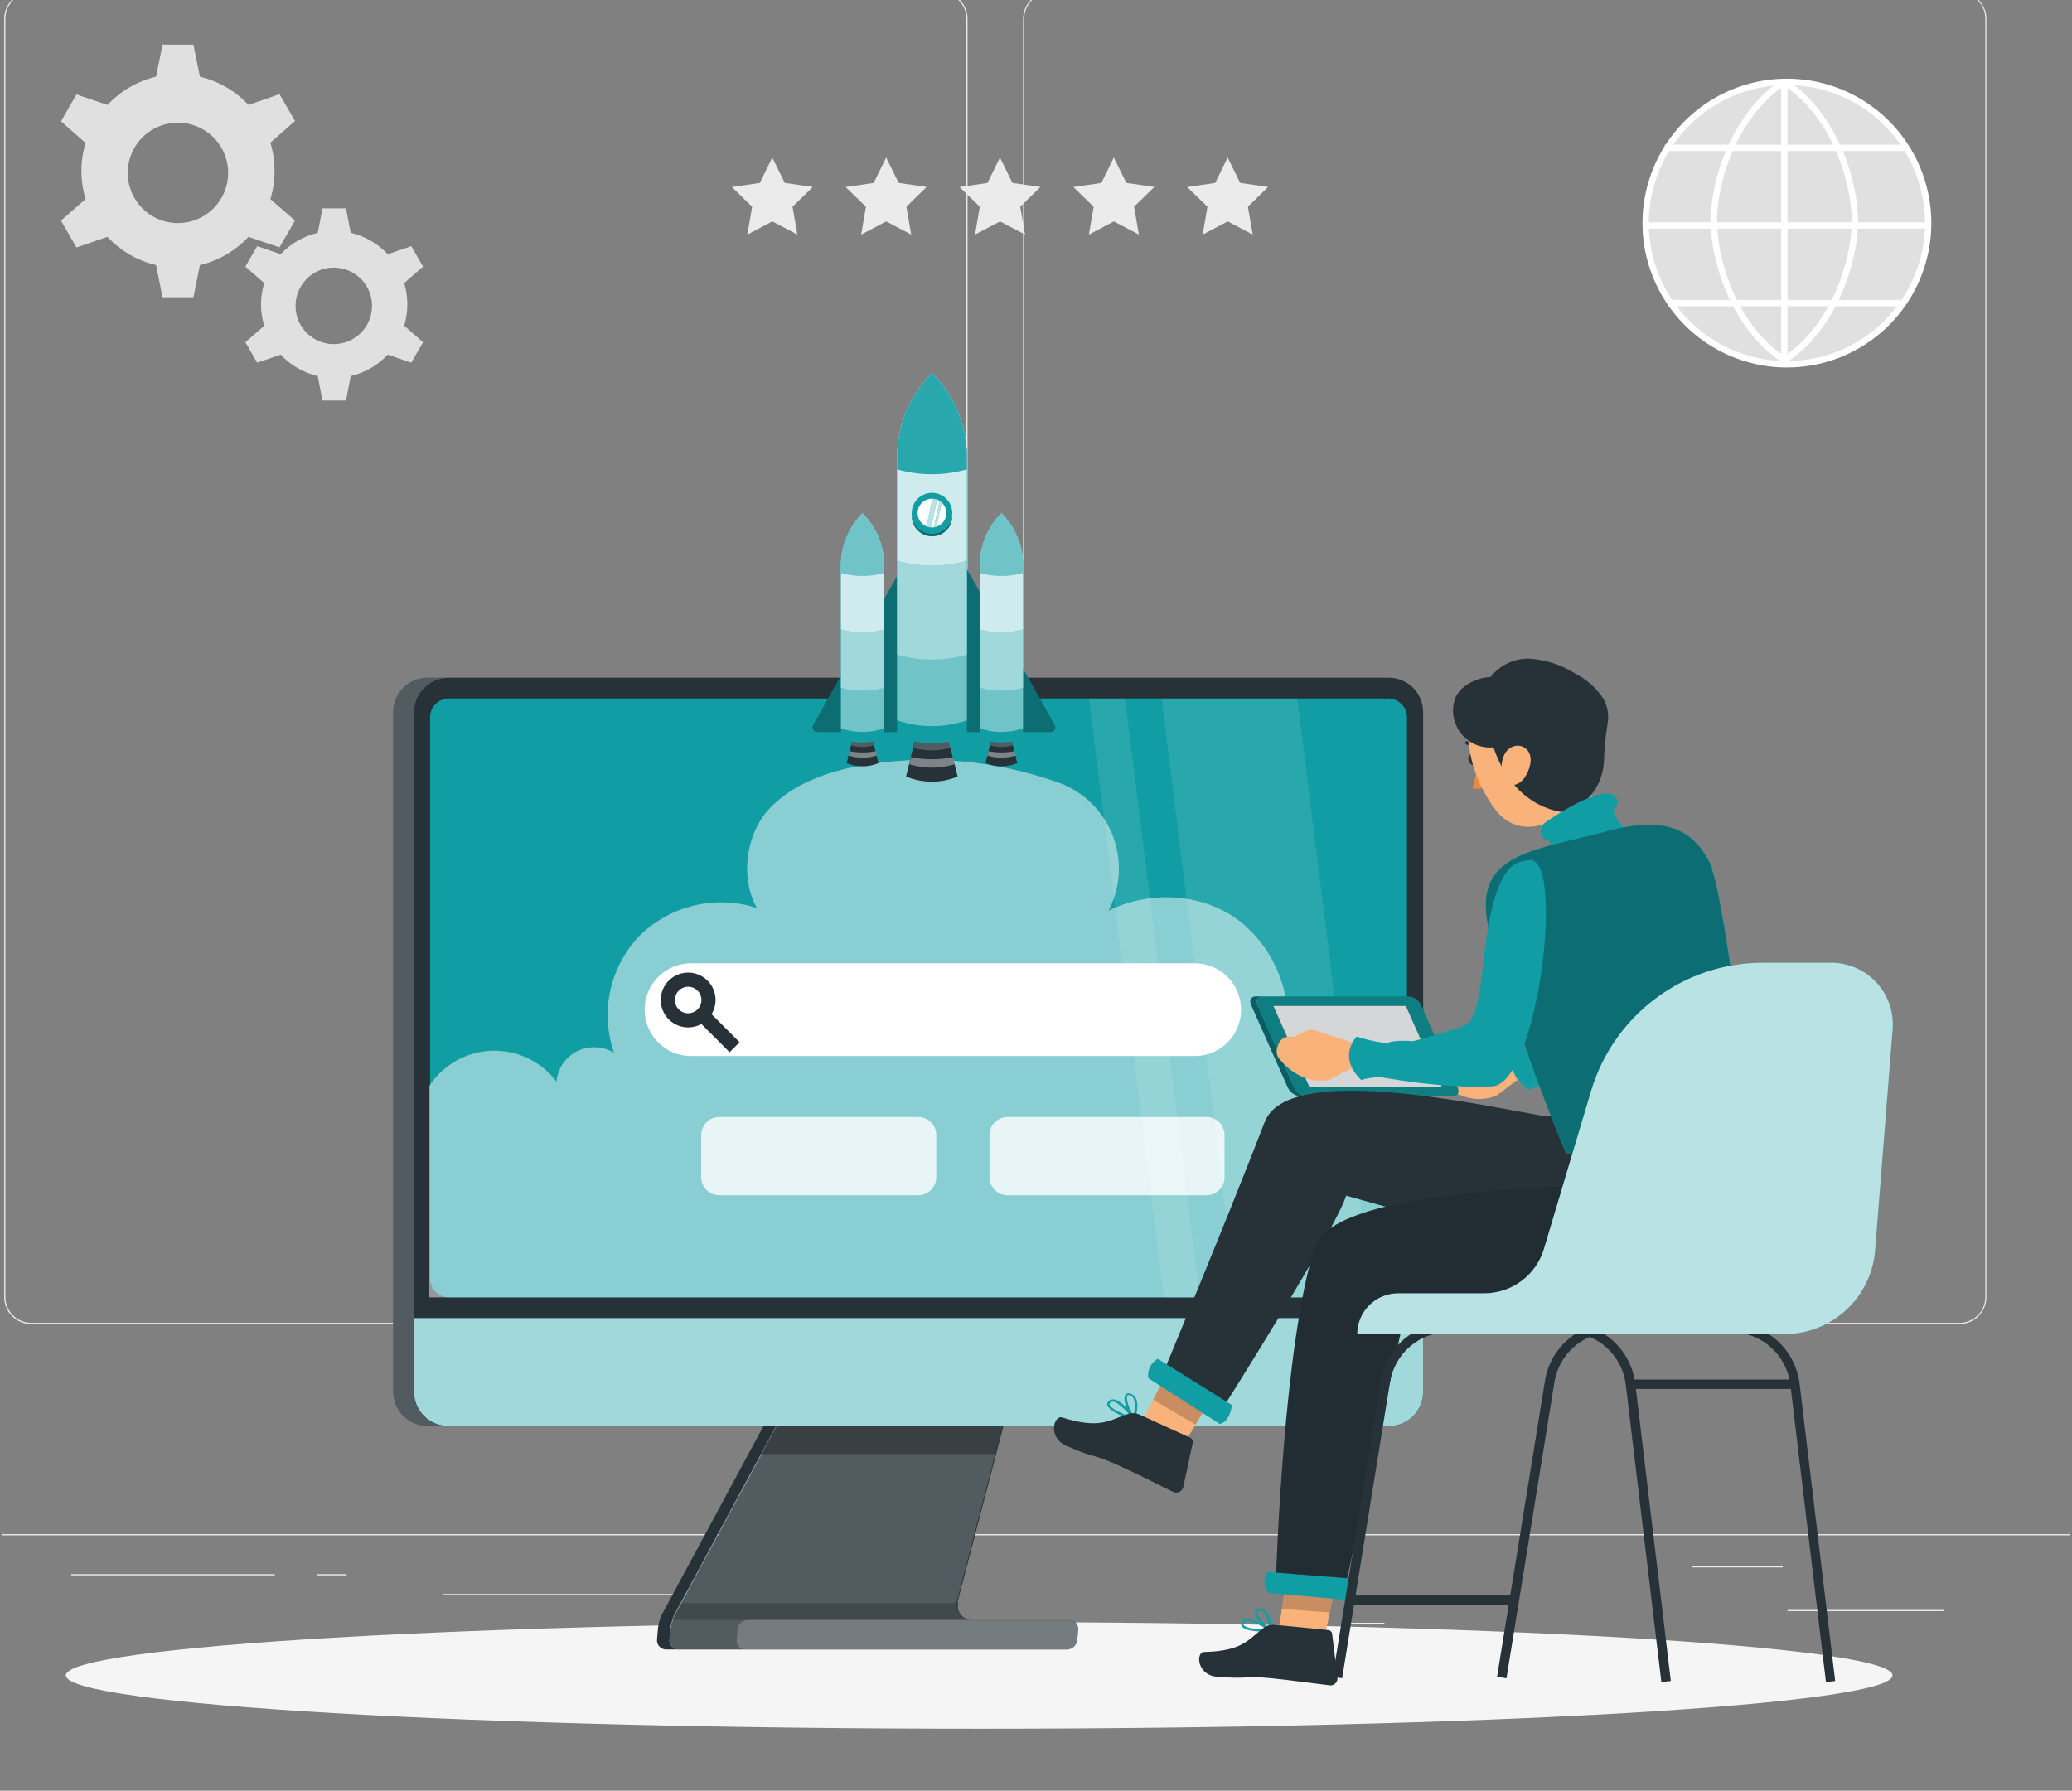 <svg xmlns="http://www.w3.org/2000/svg" width="501" height="433" viewBox="0 0 501 433" fill="none"><rect x="0" y="0" width="501" height="433" fill="#808080" stroke="none"/><g clip-path="url(#clip0_36101_654)"><path d="M469.936 389.28H432.212V389.565H469.936V389.28Z" fill="#EBEBEB"></path><path d="M334.759 392.378H324.861V392.663H334.759V392.378Z" fill="#EBEBEB"></path><path d="M431.073 378.71H409.216V378.995H431.073V378.71Z" fill="#EBEBEB"></path><path d="M66.445 380.624H17.252V380.909H66.445V380.624Z" fill="#EBEBEB"></path><path d="M83.804 380.624H76.594V380.909H83.804V380.624Z" fill="#EBEBEB"></path><path d="M213.946 385.43H107.244V385.715H213.946V385.43Z" fill="#EBEBEB"></path><path d="M227.443 320.154H7.525C5.8 320.154 4.146 319.469 2.926 318.249C1.707 317.03 1.021 315.375 1.021 313.65V4.492C1.036 2.777 1.728 1.137 2.946 -0.07C4.164 -1.278 5.81 -1.955 7.525 -1.955H227.443C229.168 -1.955 230.822 -1.27 232.042 -0.05C233.262 1.169 233.947 2.824 233.947 4.549V313.65C233.947 315.375 233.262 317.03 232.042 318.249C230.822 319.469 229.168 320.154 227.443 320.154ZM7.525 -1.727C5.877 -1.724 4.297 -1.068 3.131 0.098C1.965 1.263 1.309 2.843 1.306 4.492V313.65C1.309 315.299 1.965 316.879 3.131 318.045C4.297 319.21 5.877 319.866 7.525 319.869H227.443C229.092 319.866 230.672 319.21 231.837 318.045C233.003 316.879 233.659 315.299 233.662 313.65V4.492C233.659 2.843 233.003 1.263 231.837 0.098C230.672 -1.068 229.092 -1.724 227.443 -1.727H7.525Z" fill="#EBEBEB"></path><path d="M473.82 320.154H253.879C252.155 320.151 250.503 319.465 249.284 318.246C248.065 317.027 247.378 315.374 247.375 313.65V4.492C247.393 2.778 248.086 1.14 249.303 -0.067C250.521 -1.274 252.165 -1.952 253.879 -1.955H473.82C475.531 -1.949 477.171 -1.269 478.384 -0.062C479.597 1.144 480.286 2.781 480.301 4.492V313.65C480.301 315.371 479.619 317.022 478.404 318.241C477.189 319.46 475.541 320.148 473.82 320.154ZM253.879 -1.727C252.231 -1.724 250.65 -1.068 249.485 0.098C248.319 1.263 247.663 2.843 247.66 4.492V313.65C247.663 315.299 248.319 316.879 249.485 318.045C250.65 319.21 252.231 319.866 253.879 319.869H473.82C475.468 319.866 477.048 319.21 478.214 318.045C479.38 316.879 480.036 315.299 480.039 313.65V4.492C480.036 2.843 479.38 1.263 478.214 0.098C477.048 -1.068 475.468 -1.724 473.82 -1.727H253.879Z" fill="#EBEBEB"></path><path d="M527 370.954H-42.5V371.238H527V370.954Z" fill="#EBEBEB"></path><path d="M248.173 255.265C246.861 255.27 245.578 254.885 244.485 254.16C243.392 253.435 242.539 252.402 242.033 251.191C241.528 249.981 241.393 248.648 241.645 247.361C241.897 246.074 242.526 244.891 243.451 243.961C244.376 243.031 245.556 242.397 246.841 242.138C248.127 241.879 249.461 242.007 250.674 242.506C251.887 243.006 252.924 243.854 253.655 244.943C254.386 246.032 254.777 247.313 254.779 248.625C254.779 250.38 254.084 252.064 252.846 253.308C251.608 254.552 249.928 255.256 248.173 255.265ZM248.173 245.424C247.536 245.42 246.912 245.604 246.381 245.955C245.85 246.306 245.434 246.807 245.188 247.394C244.942 247.981 244.876 248.628 244.998 249.253C245.12 249.878 245.425 250.452 245.875 250.903C246.324 251.354 246.898 251.661 247.522 251.786C248.146 251.911 248.794 251.847 249.382 251.602C249.97 251.358 250.472 250.945 250.825 250.415C251.177 249.884 251.364 249.261 251.362 248.625C251.356 247.78 251.019 246.971 250.422 246.372C249.826 245.774 249.018 245.433 248.173 245.424Z" fill="#263238"></path><path d="M252.767 251.004L250.349 253.419L258.196 261.277L260.614 258.862L252.767 251.004Z" fill="#263238"></path><path d="M465.067 59.431C468.089 40.816 455.447 23.276 436.832 20.254C418.217 17.232 400.676 29.873 397.655 48.489C394.633 67.104 407.274 84.644 425.89 87.666C444.505 90.688 462.045 78.046 465.067 59.431Z" fill="#E0E0E0"></path><path d="M431.438 88.858C422.287 88.692 413.566 84.941 407.153 78.411C400.74 71.881 397.147 63.094 397.147 53.941C397.147 44.789 400.74 36.002 407.153 29.472C413.566 22.942 422.287 19.191 431.438 19.026V20.563C422.692 20.725 414.359 24.312 408.231 30.554C402.104 36.797 398.67 45.194 398.67 53.941C398.67 62.689 402.104 71.087 408.231 77.329C414.359 83.571 422.692 87.158 431.438 87.32V88.858Z" fill="white"></path><path d="M431.438 88.858V87.32C435.873 87.402 440.28 86.599 444.402 84.958C448.523 83.318 452.276 80.872 455.442 77.765C458.607 74.657 461.122 70.95 462.838 66.859C464.555 62.769 465.439 58.377 465.439 53.941C465.439 49.506 464.555 45.114 462.838 41.024C461.122 36.933 458.607 33.226 455.442 30.118C452.276 27.011 448.523 24.565 444.402 22.925C440.28 21.284 435.873 20.481 431.438 20.563V19.026C436.076 18.942 440.685 19.783 444.995 21.5C449.304 23.217 453.228 25.776 456.538 29.026C459.848 32.277 462.477 36.154 464.272 40.432C466.066 44.71 466.991 49.303 466.991 53.941C466.991 58.581 466.066 63.173 464.272 67.451C462.477 71.729 459.848 75.606 456.538 78.857C453.228 82.108 449.304 84.666 444.995 86.383C440.685 88.1 436.076 88.941 431.438 88.858Z" fill="white"></path><path d="M449.286 53.947H447.749C447.749 42.637 442.054 27.488 431.028 20.449L431.86 19.151C443.295 26.52 449.286 42.215 449.286 53.947Z" fill="white"></path><path d="M431.86 87.707L431.028 86.408C442.008 79.369 447.749 64.221 447.749 52.91H449.286C449.286 64.642 443.295 80.36 431.86 87.707Z" fill="white"></path><path d="M415.139 53.947H413.602C413.602 42.204 419.581 26.486 431.028 19.15L431.86 20.438C420.88 27.488 415.139 42.625 415.139 53.947Z" fill="white"></path><path d="M431.028 87.696C419.581 80.349 413.602 64.631 413.602 52.899H415.139C415.139 64.221 420.834 79.358 431.86 86.397L431.028 87.696Z" fill="white"></path><path d="M432.213 19.788H430.675V88.083H432.213V19.788Z" fill="white"></path><path d="M460.357 34.983H402.541V36.52H460.357V34.983Z" fill="white"></path><path d="M465.585 53.753H397.313V55.291H465.585V53.753Z" fill="white"></path><path d="M459.583 72.513H403.305V74.05H459.583V72.513Z" fill="white"></path><path d="M66.377 41.327C66.389 39.011 66.051 36.707 65.374 34.493L71.331 29.265L67.584 22.773L60.078 25.381C56.925 21.992 52.839 19.614 48.335 18.547L46.774 10.79H39.291L37.742 18.547C33.235 19.613 29.145 21.992 25.988 25.381L18.482 22.841L14.746 29.333L20.691 34.561C19.355 38.984 19.355 43.704 20.691 48.127L14.746 53.343L18.482 59.836L25.988 57.273C29.145 60.662 33.235 63.04 37.742 64.107L39.291 71.875H46.774L48.335 64.107C52.839 63.04 56.925 60.662 60.078 57.273L67.584 59.813L71.331 53.321L65.374 48.161C66.049 45.946 66.387 43.642 66.377 41.327ZM43.038 53.947C40.637 53.949 38.288 53.239 36.29 51.906C34.292 50.574 32.734 48.678 31.813 46.46C30.892 44.241 30.65 41.8 31.117 39.444C31.584 37.087 32.74 34.923 34.438 33.224C36.135 31.525 38.299 30.367 40.654 29.898C43.01 29.428 45.452 29.668 47.671 30.587C49.89 31.505 51.787 33.062 53.122 35.059C54.456 37.055 55.169 39.403 55.169 41.805C55.17 43.399 54.858 44.978 54.249 46.451C53.64 47.924 52.746 49.263 51.62 50.39C50.493 51.518 49.156 52.412 47.683 53.023C46.211 53.633 44.632 53.947 43.038 53.947Z" fill="#E0E0E0"></path><path d="M98.497 73.606C98.495 71.859 98.238 70.12 97.734 68.447L102.29 64.46L99.442 59.528L93.747 61.465C91.346 58.893 88.233 57.093 84.806 56.294L83.667 50.382H77.972L76.833 56.294C73.403 57.093 70.287 58.892 67.881 61.465L62.186 59.528L59.327 64.46L63.883 68.447C62.865 71.815 62.865 75.409 63.883 78.778L59.327 82.753L62.186 87.696L67.881 85.76C70.287 88.332 73.403 90.132 76.833 90.931L77.972 96.842H83.667L84.806 90.931C88.233 90.132 91.346 88.332 93.747 85.76L99.442 87.696L102.29 82.753L97.734 78.778C98.238 77.1 98.495 75.358 98.497 73.606ZM80.717 83.208C78.887 83.21 77.097 82.67 75.575 81.654C74.052 80.639 72.865 79.195 72.163 77.504C71.462 75.814 71.278 73.953 71.634 72.158C71.991 70.363 72.872 68.714 74.166 67.42C75.46 66.126 77.109 65.245 78.904 64.888C80.699 64.531 82.56 64.716 84.25 65.417C85.941 66.118 87.385 67.306 88.4 68.828C89.416 70.351 89.957 72.141 89.954 73.971C89.954 76.421 88.981 78.77 87.249 80.503C85.516 82.235 83.167 83.208 80.717 83.208Z" fill="#E0E0E0"></path><path d="M183.717 44.242L186.736 38.103L189.765 44.231L196.531 45.211L191.633 49.983L192.795 56.715L186.747 53.537L180.71 56.726L181.861 49.994L176.963 45.222L183.717 44.242Z" fill="#EBEBEB"></path><path d="M211.246 44.242L214.264 38.103L217.294 44.231L224.048 45.211L219.162 49.983L220.324 56.715L214.276 53.537L208.228 56.726L209.378 49.994L204.48 45.222L211.246 44.242Z" fill="#EBEBEB"></path><path d="M238.764 44.242L241.783 38.103L244.812 44.231L251.578 45.211L246.692 49.983L247.854 56.715L241.806 53.537L235.757 56.726L236.908 49.994L232.01 45.222L238.764 44.242Z" fill="#EBEBEB"></path><path d="M266.295 44.242L269.313 38.103L272.343 44.231L279.108 45.211L274.211 49.983L275.372 56.715L269.324 53.537L263.288 56.726L264.438 49.994L259.54 45.222L266.295 44.242Z" fill="#EBEBEB"></path><path d="M293.824 44.242L296.842 38.103L299.872 44.231L306.626 45.211L301.74 49.983L302.901 56.715L296.853 53.537L290.805 56.726L291.956 49.994L287.058 45.222L293.824 44.242Z" fill="#EBEBEB"></path><path d="M236.76 418.005C358.727 418.005 457.601 412.233 457.601 405.112C457.601 397.991 358.727 392.218 236.76 392.218C114.793 392.218 15.919 397.991 15.919 405.112C15.919 412.233 114.793 418.005 236.76 418.005Z" fill="#F5F5F5"></path><path d="M162.133 393.768L161.905 396.388C161.881 396.71 161.916 397.034 162.008 397.344C162.05 397.489 162.111 397.627 162.19 397.754C162.274 397.881 162.365 398.003 162.463 398.119C162.564 398.235 162.679 398.339 162.805 398.426C163.191 398.701 163.653 398.848 164.126 398.848H257.98C258.204 398.848 258.427 398.813 258.641 398.745C258.789 398.7 258.934 398.643 259.073 398.574C259.569 398.332 259.97 397.931 260.212 397.435C260.357 397.159 260.446 396.858 260.474 396.547L260.691 394.03C260.726 393.73 260.691 393.426 260.588 393.141C260.545 393.01 260.488 392.884 260.418 392.766C260.241 392.467 259.989 392.22 259.689 392.048C259.56 391.978 259.427 391.917 259.29 391.866C259.08 391.798 258.861 391.763 258.641 391.763H235.268C234.974 391.767 234.68 391.74 234.391 391.683L234.061 391.592C233.936 391.557 233.814 391.511 233.697 391.456C233.583 391.42 233.475 391.366 233.378 391.296C233.214 391.211 233.058 391.112 232.911 391C232.734 390.859 232.57 390.703 232.421 390.533C232.341 390.431 232.261 390.339 232.182 390.226L232.022 389.998L231.965 389.907C231.897 389.803 231.84 389.692 231.794 389.576L231.658 389.269C231.663 389.246 231.663 389.223 231.658 389.2C231.664 389.174 231.664 389.147 231.658 389.121C231.624 389.033 231.601 388.941 231.589 388.847C231.578 388.719 231.578 388.589 231.589 388.46C231.589 388.346 231.589 388.221 231.589 388.096C231.589 387.97 231.589 387.856 231.589 387.731V387.583C231.583 387.462 231.583 387.34 231.589 387.219C231.589 387.082 231.646 386.968 231.669 386.843L240.849 351.625L242.615 344.859L243.993 339.563H190.688L187.829 344.859L184.184 351.625L163.454 390.055C163.386 390.191 163.318 390.328 163.238 390.465L163.033 390.932C162.976 391.091 162.908 391.239 162.851 391.41L162.748 391.729C162.469 392.384 162.262 393.068 162.133 393.768Z" fill="#263238"></path><path opacity="0.2" d="M260.656 394.052L260.44 396.592C260.381 397.208 260.098 397.78 259.644 398.201C259.19 398.621 258.598 398.859 257.98 398.87H164.149C163.834 398.871 163.522 398.807 163.233 398.681C162.944 398.555 162.684 398.371 162.47 398.14C162.256 397.909 162.092 397.636 161.989 397.338C161.886 397.04 161.846 396.724 161.871 396.41L162.099 393.79C162.158 393.09 162.296 392.399 162.509 391.729C162.702 391.143 162.946 390.575 163.238 390.032L190.483 339.54H243.788L231.464 386.82C231.382 387.09 231.333 387.369 231.316 387.651C231.238 388.585 231.504 389.515 232.064 390.266C232.624 391.017 233.44 391.537 234.357 391.729C234.644 391.795 234.939 391.826 235.234 391.82H258.572C258.861 391.812 259.148 391.866 259.414 391.977C259.68 392.089 259.92 392.255 260.117 392.467C260.314 392.678 260.464 392.928 260.557 393.201C260.65 393.475 260.684 393.765 260.656 394.052Z" fill="white"></path><path d="M160.242 390.009L187.475 339.505H190.494L163.249 390.009C162.617 391.171 162.23 392.45 162.11 393.767L161.882 396.387C161.848 396.703 161.881 397.022 161.981 397.323C162.081 397.624 162.245 397.9 162.461 398.133C162.677 398.365 162.941 398.548 163.234 398.67C163.527 398.791 163.843 398.848 164.16 398.836H161.142C160.825 398.848 160.509 398.791 160.215 398.67C159.922 398.548 159.659 398.365 159.442 398.133C159.226 397.9 159.063 397.624 158.963 397.323C158.863 397.022 158.829 396.703 158.864 396.387L159.092 393.767C159.21 392.448 159.602 391.168 160.242 390.009Z" fill="#263238"></path><path opacity="0.3" d="M190.517 339.505H243.81L240.667 351.579H184.001L190.517 339.505Z" fill="black"></path><path d="M100.08 172.175V336.498C100.079 337.59 100.293 338.671 100.709 339.68C101.126 340.688 101.737 341.605 102.508 342.377C103.28 343.149 104.195 343.762 105.204 344.18C106.212 344.598 107.292 344.813 108.384 344.813H335.808C336.899 344.813 337.98 344.598 338.988 344.18C339.996 343.762 340.912 343.149 341.683 342.377C342.454 341.605 343.066 340.688 343.482 339.68C343.899 338.671 344.113 337.59 344.111 336.498V172.175C344.113 171.083 343.899 170.001 343.481 168.991C343.064 167.982 342.452 167.065 341.679 166.292C340.907 165.52 339.99 164.907 338.98 164.49C337.971 164.073 336.889 163.859 335.796 163.86H108.407C106.578 163.862 104.8 164.466 103.349 165.58C103.146 165.731 102.952 165.895 102.768 166.07C102.208 166.578 101.725 167.165 101.333 167.813C101.058 168.239 100.829 168.693 100.65 169.168C100.28 170.128 100.087 171.146 100.08 172.175Z" fill="#263238"></path><path d="M344.111 318.73V336.499C344.111 338.704 343.235 340.819 341.675 342.378C340.116 343.938 338.001 344.814 335.796 344.814H108.406C106.201 344.814 104.086 343.938 102.526 342.378C100.967 340.819 100.091 338.704 100.091 336.499V318.73H344.111Z" fill="#119DA4"></path><path opacity="0.6" d="M344.111 318.73V336.499C344.111 338.704 343.235 340.819 341.675 342.378C340.116 343.938 338.001 344.814 335.796 344.814H108.406C106.201 344.814 104.086 343.938 102.526 342.378C100.967 340.819 100.091 338.704 100.091 336.499V318.73H344.111Z" fill="white"></path><path d="M108.555 313.707H335.648C336.857 313.707 338.016 313.227 338.87 312.373C339.724 311.518 340.204 310.36 340.204 309.151V173.451C340.204 172.243 339.724 171.084 338.87 170.229C338.016 169.375 336.857 168.895 335.648 168.895H108.555C107.346 168.895 106.188 169.375 105.333 170.229C104.479 171.084 103.999 172.243 103.999 173.451V309.197C104.011 310.397 104.496 311.544 105.349 312.389C106.202 313.234 107.354 313.707 108.555 313.707Z" fill="#119DA4"></path><path d="M103.372 163.86H108.406C106.201 163.86 104.086 164.736 102.527 166.296C100.968 167.855 100.092 169.97 100.092 172.175V336.498C100.092 338.704 100.968 340.819 102.527 342.378C104.086 343.937 106.201 344.813 108.406 344.813H103.372C101.167 344.813 99.052 343.937 97.493 342.378C95.933 340.819 95.057 338.704 95.057 336.498V172.175C95.057 169.97 95.933 167.855 97.493 166.296C99.052 164.736 101.167 163.86 103.372 163.86Z" fill="#263238"></path><g opacity="0.2"><path d="M103.372 163.86H108.406C106.201 163.86 104.086 164.736 102.527 166.296C100.968 167.855 100.092 169.97 100.092 172.175V336.498C100.092 338.704 100.968 340.819 102.527 342.378C104.086 343.937 106.201 344.813 108.406 344.813H103.372C101.167 344.813 99.052 343.937 97.493 342.378C95.933 340.819 95.057 338.704 95.057 336.498V172.175C95.057 169.97 95.933 167.855 97.493 166.296C99.052 164.736 101.167 163.86 103.372 163.86Z" fill="white"></path></g><path opacity="0.5" d="M341.548 255.368C335.694 254.229 326.422 258.022 324.691 263.717C324.886 261.978 324.576 260.22 323.798 258.652C323.021 257.085 321.808 255.775 320.306 254.878C317.288 253.135 313.335 251.905 310.556 254.001C311.874 248.403 311.606 242.55 309.783 237.096C307.961 231.642 304.655 226.803 300.237 223.123C291.33 215.913 278.334 215.15 268.049 220.173C269.535 217.317 270.378 214.17 270.519 210.953C270.66 207.737 270.095 204.528 268.864 201.553C267.634 198.578 265.767 195.909 263.394 193.732C261.022 191.555 258.202 189.924 255.132 188.953C240.826 183.97 225.528 182.52 210.541 184.727C201.873 186.003 193.034 188.713 186.735 194.796C180.437 200.878 178.762 211.881 182.999 219.546C178.11 217.967 172.882 217.757 167.882 218.94C162.882 220.123 158.302 222.653 154.638 226.255C151.106 229.944 148.66 234.536 147.569 239.526C146.478 244.515 146.784 249.709 148.454 254.536C147.11 253.739 145.588 253.289 144.026 253.23C142.465 253.17 140.913 253.502 139.512 254.195C138.133 254.894 136.954 255.934 136.087 257.215C135.22 258.496 134.694 259.977 134.558 261.518C132.737 259.115 130.365 257.183 127.641 255.887C124.918 254.592 121.924 253.969 118.91 254.071C115.896 254.174 112.95 254.999 110.322 256.478C107.693 257.956 105.458 260.044 103.805 262.566V313.707H340.204L341.548 255.368Z" fill="white"></path><path d="M288.869 232.918H167.088C160.891 232.918 155.868 237.941 155.868 244.137C155.868 250.333 160.891 255.356 167.088 255.356H288.869C295.066 255.356 300.089 250.333 300.089 244.137C300.089 237.941 295.066 232.918 288.869 232.918Z" fill="white"></path><path d="M166.393 248.431C165.081 248.431 163.8 248.042 162.71 247.314C161.62 246.586 160.77 245.55 160.268 244.339C159.766 243.128 159.635 241.795 159.891 240.509C160.147 239.223 160.778 238.042 161.705 237.115C162.632 236.188 163.813 235.556 165.099 235.301C166.385 235.045 167.718 235.176 168.929 235.678C170.141 236.18 171.176 237.029 171.904 238.119C172.633 239.21 173.022 240.491 173.022 241.802C173.018 243.56 172.319 245.244 171.077 246.486C169.834 247.729 168.15 248.428 166.393 248.431ZM166.393 238.59C165.757 238.59 165.136 238.779 164.608 239.132C164.08 239.485 163.668 239.986 163.425 240.573C163.182 241.16 163.118 241.806 163.242 242.429C163.366 243.052 163.672 243.624 164.121 244.073C164.571 244.523 165.143 244.829 165.766 244.953C166.389 245.077 167.035 245.013 167.622 244.77C168.209 244.527 168.71 244.115 169.063 243.587C169.416 243.059 169.605 242.438 169.605 241.802C169.602 240.951 169.262 240.136 168.66 239.534C168.059 238.933 167.243 238.593 166.393 238.59Z" fill="#263238"></path><path d="M170.981 244.158L168.563 246.573L176.41 254.431L178.828 252.016L170.981 244.158Z" fill="#263238"></path><g opacity="0.1"><path d="M263.288 168.884H272.013L290.134 313.707H281.398L263.288 168.884Z" fill="white"></path><path d="M298.961 313.707L280.851 168.883H313.666L331.776 313.707H298.961Z" fill="white"></path></g><path opacity="0.2" d="M178.318 394.075L178.113 396.479C178.079 396.78 178.11 397.084 178.203 397.373C178.296 397.661 178.449 397.926 178.653 398.15C178.857 398.375 179.106 398.553 179.384 398.673C179.662 398.793 179.963 398.853 180.266 398.848H257.98C258.598 398.837 259.191 398.598 259.644 398.178C260.098 397.758 260.381 397.185 260.44 396.57L260.656 394.053C260.693 393.763 260.666 393.469 260.578 393.191C260.49 392.913 260.344 392.657 260.148 392.441C259.952 392.225 259.712 392.053 259.444 391.938C259.176 391.823 258.886 391.767 258.595 391.775H235.257C234.965 391.776 234.674 391.741 234.391 391.672H180.858C180.215 391.694 179.601 391.951 179.134 392.393C178.666 392.836 178.376 393.434 178.318 394.075Z" fill="white"></path><path opacity="0.2" d="M162.52 391.706H234.391C233.472 391.519 232.655 390.999 232.096 390.247C231.537 389.494 231.275 388.562 231.361 387.628H164.798L162.52 391.706Z" fill="black"></path><path opacity="0.8" d="M221.999 270.084H173.933C171.511 270.084 169.548 272.047 169.548 274.469V284.629C169.548 287.051 171.511 289.014 173.933 289.014H221.999C224.421 289.014 226.384 287.051 226.384 284.629V274.469C226.384 272.047 224.421 270.084 221.999 270.084Z" fill="white"></path><path opacity="0.8" d="M291.706 270.084H243.64C241.218 270.084 239.255 272.047 239.255 274.469V284.629C239.255 287.051 241.218 289.014 243.64 289.014H291.706C294.128 289.014 296.091 287.051 296.091 284.629V274.469C296.091 272.047 294.128 270.084 291.706 270.084Z" fill="white"></path><path d="M196.599 175.342L224.835 125.226C224.934 125.05 225.078 124.904 225.252 124.803C225.427 124.702 225.624 124.648 225.826 124.648C226.027 124.648 226.225 124.702 226.399 124.803C226.573 124.904 226.717 125.05 226.817 125.226L255.053 175.342C255.147 175.514 255.195 175.709 255.192 175.906C255.189 176.103 255.135 176.296 255.035 176.466C254.935 176.635 254.793 176.776 254.623 176.875C254.452 176.973 254.259 177.026 254.062 177.027H197.601C197.403 177.028 197.209 176.977 197.037 176.879C196.864 176.781 196.721 176.641 196.619 176.47C196.518 176.3 196.463 176.107 196.46 175.909C196.456 175.711 196.504 175.515 196.599 175.342Z" fill="#119DA4"></path><path opacity="0.3" d="M196.599 175.342L224.835 125.226C224.934 125.05 225.078 124.904 225.252 124.803C225.427 124.702 225.624 124.648 225.826 124.648C226.027 124.648 226.225 124.702 226.399 124.803C226.573 124.904 226.717 125.05 226.817 125.226L255.053 175.342C255.147 175.514 255.195 175.709 255.192 175.906C255.189 176.103 255.135 176.296 255.035 176.466C254.935 176.635 254.793 176.776 254.623 176.875C254.452 176.973 254.259 177.026 254.062 177.027H197.601C197.403 177.028 197.209 176.977 197.037 176.879C196.864 176.781 196.721 176.641 196.619 176.47C196.518 176.3 196.463 176.107 196.46 175.909C196.456 175.711 196.504 175.515 196.599 175.342Z" fill="black"></path><path d="M212.408 184.533L211.03 178.907H206.086L204.72 184.533C207.181 185.553 209.946 185.553 212.408 184.533Z" fill="#263238"></path><path opacity="0.2" d="M206.087 178.907L205.768 180.216C207.59 180.752 209.528 180.752 211.349 180.216L211.031 178.907H206.087Z" fill="white"></path><path opacity="0.4" d="M205.426 181.629C205.335 181.993 205.244 182.346 205.164 182.688C207.388 183.388 209.774 183.388 211.998 182.688L211.747 181.629C209.661 182.051 207.512 182.051 205.426 181.629Z" fill="white"></path><path d="M213.775 178.508C210.434 179.888 206.683 179.888 203.342 178.508V136.707C203.338 134.367 203.798 132.049 204.693 129.887C205.588 127.726 206.902 125.762 208.558 124.109C210.215 125.762 211.529 127.726 212.424 129.887C213.319 132.049 213.778 134.367 213.775 136.707V178.508Z" fill="#119DA4"></path><path d="M203.342 136.707V176.105C206.72 177.284 210.397 177.284 213.775 176.105V136.707C213.778 134.367 213.319 132.049 212.424 129.887C211.529 127.726 210.215 125.762 208.558 124.109C206.902 125.762 205.588 127.726 204.693 129.887C203.798 132.049 203.338 134.367 203.342 136.707Z" fill="#119DA4"></path><path opacity="0.4" d="M203.342 136.707V176.105C206.72 177.284 210.397 177.284 213.775 176.105V136.707C213.778 134.367 213.319 132.049 212.424 129.887C211.529 127.726 210.215 125.762 208.558 124.109C206.902 125.762 205.588 127.726 204.693 129.887C203.798 132.049 203.338 134.367 203.342 136.707Z" fill="white"></path><path d="M203.342 136.707V166.321C206.751 167.295 210.366 167.295 213.775 166.321V136.707C213.778 134.367 213.319 132.049 212.424 129.887C211.529 127.726 210.215 125.762 208.558 124.109C206.902 125.762 205.588 127.726 204.693 129.887C203.798 132.049 203.338 134.367 203.342 136.707Z" fill="#119DA4"></path><path opacity="0.6" d="M203.342 136.707V166.321C206.751 167.295 210.366 167.295 213.775 166.321V136.707C213.778 134.367 213.319 132.049 212.424 129.887C211.529 127.726 210.215 125.762 208.558 124.109C206.902 125.762 205.588 127.726 204.693 129.887C203.798 132.049 203.338 134.367 203.342 136.707Z" fill="white"></path><path d="M203.342 136.707V152.197C206.751 153.177 210.366 153.177 213.775 152.197V136.707C213.778 134.367 213.319 132.049 212.424 129.887C211.529 127.726 210.215 125.762 208.558 124.109C206.902 125.762 205.588 127.726 204.693 129.887C203.798 132.049 203.338 134.367 203.342 136.707Z" fill="#119DA4"></path><path opacity="0.8" d="M203.342 136.707V152.197C206.751 153.177 210.366 153.177 213.775 152.197V136.707C213.778 134.367 213.319 132.049 212.424 129.887C211.529 127.726 210.215 125.762 208.558 124.109C206.902 125.762 205.588 127.726 204.693 129.887C203.798 132.049 203.338 134.367 203.342 136.707Z" fill="white"></path><path d="M203.342 136.707V138.518C206.751 139.492 210.366 139.492 213.775 138.518V136.707C213.778 134.367 213.319 132.049 212.424 129.887C211.529 127.726 210.215 125.762 208.558 124.109C206.902 125.762 205.588 127.726 204.693 129.887C203.798 132.049 203.338 134.367 203.342 136.707Z" fill="#119DA4"></path><path opacity="0.4" d="M203.342 136.707V138.518C206.751 139.492 210.366 139.492 213.775 138.518V136.707C213.778 134.367 213.319 132.049 212.424 129.887C211.529 127.726 210.215 125.762 208.558 124.109C206.902 125.762 205.588 127.726 204.693 129.887C203.798 132.049 203.338 134.367 203.342 136.707Z" fill="white"></path><path d="M245.975 184.533L244.608 178.907H239.665L238.287 184.533C240.748 185.553 243.514 185.553 245.975 184.533Z" fill="#263238"></path><path opacity="0.2" d="M239.664 178.907L239.346 180.216C241.167 180.752 243.105 180.752 244.927 180.216L244.608 178.907H239.664Z" fill="white"></path><path opacity="0.4" d="M238.992 181.629C238.913 181.993 238.821 182.346 238.742 182.688C240.966 183.388 243.351 183.388 245.576 182.688L245.314 181.629C243.228 182.051 241.078 182.051 238.992 181.629Z" fill="white"></path><path d="M247.353 178.508C244.012 179.888 240.261 179.888 236.92 178.508V136.707C236.916 134.367 237.375 132.049 238.271 129.887C239.166 127.726 240.48 125.762 242.136 124.109C243.793 125.762 245.107 127.726 246.002 129.887C246.897 132.049 247.356 134.367 247.353 136.707V178.508Z" fill="#119DA4"></path><path d="M236.92 136.707V176.105C240.297 177.284 243.975 177.284 247.353 176.105V136.707C247.356 134.367 246.897 132.049 246.002 129.887C245.107 127.726 243.793 125.762 242.136 124.109C240.48 125.762 239.166 127.726 238.271 129.887C237.375 132.049 236.916 134.367 236.92 136.707Z" fill="#119DA4"></path><path opacity="0.4" d="M236.92 136.707V176.105C240.297 177.284 243.975 177.284 247.353 176.105V136.707C247.356 134.367 246.897 132.049 246.002 129.887C245.107 127.726 243.793 125.762 242.136 124.109C240.48 125.762 239.166 127.726 238.271 129.887C237.375 132.049 236.916 134.367 236.92 136.707Z" fill="white"></path><path d="M236.92 136.707V166.321C240.329 167.295 243.943 167.295 247.353 166.321V136.707C247.356 134.367 246.897 132.049 246.002 129.887C245.107 127.726 243.793 125.762 242.136 124.109C240.48 125.762 239.166 127.726 238.271 129.887C237.375 132.049 236.916 134.367 236.92 136.707Z" fill="#119DA4"></path><path opacity="0.6" d="M236.92 136.707V166.321C240.329 167.295 243.943 167.295 247.353 166.321V136.707C247.356 134.367 246.897 132.049 246.002 129.887C245.107 127.726 243.793 125.762 242.136 124.109C240.48 125.762 239.166 127.726 238.271 129.887C237.375 132.049 236.916 134.367 236.92 136.707Z" fill="white"></path><path d="M236.92 136.707V152.197C240.328 153.177 243.944 153.177 247.353 152.197V136.707C247.356 134.367 246.897 132.049 246.002 129.887C245.107 127.726 243.793 125.762 242.136 124.109C240.48 125.762 239.166 127.726 238.271 129.887C237.375 132.049 236.916 134.367 236.92 136.707Z" fill="#119DA4"></path><path opacity="0.8" d="M236.92 136.707V152.197C240.328 153.177 243.944 153.177 247.353 152.197V136.707C247.356 134.367 246.897 132.049 246.002 129.887C245.107 127.726 243.793 125.762 242.136 124.109C240.48 125.762 239.166 127.726 238.271 129.887C237.375 132.049 236.916 134.367 236.92 136.707Z" fill="white"></path><path d="M236.92 136.707V138.518C240.329 139.492 243.943 139.492 247.353 138.518V136.707C247.356 134.367 246.897 132.049 246.002 129.887C245.107 127.726 243.793 125.762 242.136 124.109C240.48 125.762 239.166 127.726 238.271 129.887C237.375 132.049 236.916 134.367 236.92 136.707Z" fill="#119DA4"></path><path opacity="0.4" d="M236.92 136.707V138.518C240.329 139.492 243.943 139.492 247.353 138.518V136.707C247.356 134.367 246.897 132.049 246.002 129.887C245.107 127.726 243.793 125.762 242.136 124.109C240.48 125.762 239.166 127.726 238.271 129.887C237.375 132.049 236.916 134.367 236.92 136.707Z" fill="white"></path><path d="M231.555 187.757L229.277 178.645H221.304L219.083 187.757C221.058 188.585 223.178 189.012 225.319 189.012C227.461 189.012 229.581 188.585 231.555 187.757Z" fill="#263238"></path><path opacity="0.2" d="M221.361 178.679C221.361 178.679 221.031 180.045 220.837 180.797C223.783 181.657 226.913 181.657 229.858 180.797L229.334 178.667L221.361 178.679Z" fill="white"></path><path opacity="0.4" d="M220.279 183.087L219.869 184.795C223.438 185.9 227.257 185.9 230.826 184.795L230.416 183.087C227.069 183.747 223.626 183.747 220.279 183.087Z" fill="white"></path><path d="M233.776 178.007C231.105 179.121 228.241 179.694 225.347 179.694C222.454 179.694 219.589 179.121 216.919 178.007V110.555C216.915 106.778 217.658 103.038 219.104 99.549C220.551 96.06 222.672 92.891 225.347 90.224C228.022 92.891 230.144 96.06 231.59 99.549C233.037 103.038 233.779 106.778 233.776 110.555V178.007Z" fill="#119DA4"></path><path d="M216.919 110.555V174.168C222.379 176.06 228.316 176.06 233.776 174.168V110.555C233.779 106.778 233.037 103.038 231.59 99.549C230.144 96.06 228.022 92.891 225.347 90.224C222.672 92.891 220.551 96.06 219.104 99.549C217.658 103.038 216.915 106.778 216.919 110.555Z" fill="#119DA4"></path><path opacity="0.4" d="M216.919 110.555V174.168C222.379 176.06 228.316 176.06 233.776 174.168V110.555C233.779 106.778 233.037 103.038 231.59 99.549C230.144 96.06 228.022 92.891 225.347 90.224C222.672 92.891 220.551 96.06 219.104 99.549C217.658 103.038 216.915 106.778 216.919 110.555Z" fill="white"></path><path d="M216.919 110.555V158.325C222.428 159.895 228.266 159.895 233.776 158.325V110.555C233.779 106.778 233.037 103.038 231.59 99.549C230.144 96.06 228.022 92.891 225.347 90.224C222.672 92.891 220.551 96.06 219.104 99.549C217.658 103.038 216.915 106.778 216.919 110.555Z" fill="#119DA4"></path><path opacity="0.6" d="M216.919 110.555V158.325C222.428 159.895 228.266 159.895 233.776 158.325V110.555C233.779 106.778 233.037 103.038 231.59 99.549C230.144 96.06 228.022 92.891 225.347 90.224C222.672 92.891 220.551 96.06 219.104 99.549C217.658 103.038 216.915 106.778 216.919 110.555Z" fill="white"></path><path d="M216.919 110.555V135.613C222.428 137.183 228.266 137.183 233.776 135.613V110.555C233.779 106.778 233.037 103.038 231.59 99.549C230.144 96.06 228.022 92.891 225.347 90.224C222.672 92.891 220.551 96.06 219.104 99.549C217.658 103.038 216.915 106.778 216.919 110.555Z" fill="#119DA4"></path><path opacity="0.8" d="M216.919 110.555V135.613C222.428 137.183 228.266 137.183 233.776 135.613V110.555C233.779 106.778 233.037 103.038 231.59 99.549C230.144 96.06 228.022 92.891 225.347 90.224C222.672 92.891 220.551 96.06 219.104 99.549C217.658 103.038 216.915 106.778 216.919 110.555Z" fill="white"></path><path d="M216.919 110.555V113.483C222.428 115.053 228.266 115.053 233.776 113.483V110.555C233.779 106.778 233.037 103.038 231.59 99.549C230.144 96.06 228.022 92.891 225.347 90.224C222.672 92.891 220.551 96.06 219.104 99.549C217.658 103.038 216.915 106.778 216.919 110.555Z" fill="#119DA4"></path><path opacity="0.1" d="M216.919 110.555V113.483C222.428 115.053 228.266 115.053 233.776 113.483V110.555C233.779 106.778 233.037 103.038 231.59 99.549C230.144 96.06 228.022 92.891 225.347 90.224C222.672 92.891 220.551 96.06 219.104 99.549C217.658 103.038 216.915 106.778 216.919 110.555Z" fill="white"></path><path d="M230.257 124.053C230.259 125.024 229.973 125.974 229.435 126.783C228.897 127.592 228.131 128.223 227.234 128.596C226.337 128.969 225.35 129.068 224.397 128.88C223.444 128.692 222.568 128.225 221.88 127.539C221.193 126.853 220.724 125.978 220.534 125.026C220.343 124.073 220.44 123.086 220.811 122.188C221.182 121.29 221.811 120.523 222.619 119.983C223.427 119.443 224.376 119.155 225.348 119.155C226.648 119.155 227.894 119.67 228.815 120.589C229.735 121.507 230.254 122.753 230.257 124.053Z" fill="#119DA4"></path><path d="M225.347 128.962C224.107 128.965 222.911 128.495 222.004 127.649C221.096 126.803 220.545 125.644 220.461 124.406C220.461 124.531 220.461 124.656 220.461 124.77C220.461 126.072 220.978 127.321 221.899 128.241C222.819 129.162 224.068 129.679 225.37 129.679C226.672 129.679 227.921 129.162 228.841 128.241C229.762 127.321 230.279 126.072 230.279 124.77C230.279 124.656 230.279 124.531 230.279 124.406C230.192 125.65 229.633 126.815 228.717 127.662C227.8 128.508 226.595 128.973 225.347 128.962Z" fill="#119DA4"></path><path opacity="0.3" d="M225.347 128.962C224.107 128.965 222.911 128.495 222.004 127.649C221.096 126.803 220.545 125.644 220.461 124.406C220.461 124.531 220.461 124.656 220.461 124.77C220.461 126.072 220.978 127.321 221.899 128.241C222.819 129.162 224.068 129.679 225.37 129.679C226.672 129.679 227.921 129.162 228.841 128.241C229.762 127.321 230.279 126.072 230.279 124.77C230.279 124.656 230.279 124.531 230.279 124.406C230.192 125.65 229.633 126.815 228.717 127.662C227.8 128.508 226.595 128.973 225.347 128.962Z" fill="black"></path><path d="M225.347 127.526C227.266 127.526 228.821 125.971 228.821 124.052C228.821 122.134 227.266 120.578 225.347 120.578C223.429 120.578 221.873 122.134 221.873 124.052C221.873 125.971 223.429 127.526 225.347 127.526Z" fill="white"></path><path d="M225.165 127.504L226.589 120.829C226.226 120.686 225.84 120.609 225.45 120.601L224.026 127.264C224.388 127.412 224.774 127.493 225.165 127.504Z" fill="#119DA4"></path><path d="M226.464 127.333L227.694 121.512C227.535 121.368 227.364 121.238 227.181 121.125L225.826 127.481C226.042 127.449 226.255 127.399 226.464 127.333Z" fill="#119DA4"></path><g opacity="0.7"><path d="M225.165 127.504L226.589 120.829C226.226 120.686 225.84 120.609 225.45 120.601L224.026 127.264C224.388 127.412 224.774 127.493 225.165 127.504Z" fill="white"></path><path d="M226.463 127.332L227.693 121.512C227.535 121.367 227.363 121.238 227.181 121.125L225.825 127.481C226.042 127.449 226.255 127.399 226.463 127.332Z" fill="white"></path></g><path d="M351.104 255.754L349.794 256.039C349.208 256.157 348.673 256.456 348.264 256.893C347.856 257.33 347.594 257.884 347.516 258.477L347.402 259.399C347.343 259.86 347.397 260.328 347.559 260.762C347.722 261.197 347.989 261.585 348.336 261.894C350.489 263.773 355.569 267.258 361.719 265.014L366.628 261.313L365.82 254.684L355.569 253.203C354.949 253.226 354.353 253.45 353.871 253.841L351.104 255.754Z" fill="#FAB27B"></path><path d="M366.663 261.313L380.297 260.63L378.19 253.215L365.854 254.684L366.663 261.313Z" fill="#FAB27B"></path><path d="M374.783 253.272C374.225 254.318 374.032 255.521 374.237 256.689C374.485 258.581 375.245 260.369 376.435 261.86C374.138 261.894 371.879 262.451 369.829 263.489L369.715 263.546C362.608 258.693 366.708 252.942 366.708 252.942L367.175 253.01C369.695 253.359 372.245 253.447 374.783 253.272Z" fill="#119DA4"></path><path d="M402.701 259.388C390.035 262.304 374.283 262.019 374.283 262.019C373.764 261.144 373.529 260.129 373.611 259.115C373.724 256.996 374.009 254.342 374.75 253.272C375.49 252.201 380.968 251.631 380.968 251.631C380.968 251.631 391.55 246.722 393.554 245.116C395.559 243.51 395.479 236.004 395.103 231.073C393.087 204.568 397.746 202.598 401.937 201.379C410.822 198.907 413.908 256.803 402.701 259.388Z" fill="#119DA4"></path><path d="M315.92 265.072H351.32C352.459 265.072 352.994 264.138 352.459 262.987L343.62 243.021C343.345 242.439 342.92 241.94 342.391 241.574C341.861 241.208 341.244 240.988 340.602 240.936H305.191C304.052 240.936 303.516 241.87 304.052 243.021L312.936 262.987C313.208 263.565 313.626 264.062 314.15 264.427C314.674 264.793 315.284 265.015 315.92 265.072Z" fill="#119DA4"></path><path opacity="0.2" d="M315.92 265.072H351.32C352.459 265.072 352.994 264.138 352.459 262.987L343.62 243.021C343.345 242.439 342.92 241.94 342.391 241.574C341.861 241.208 341.244 240.988 340.602 240.936H305.191C304.052 240.936 303.516 241.87 304.052 243.021L312.936 262.987C313.208 263.565 313.626 264.062 314.15 264.427C314.674 264.793 315.284 265.015 315.92 265.072Z" fill="black"></path><path d="M303.653 240.936H305.191C304.052 240.936 303.516 241.87 304.052 243.021L312.936 262.987C313.21 263.568 313.632 264.067 314.16 264.433C314.688 264.799 315.303 265.019 315.943 265.072H314.416C313.775 265.02 313.158 264.8 312.628 264.434C312.098 264.068 311.674 263.569 311.398 262.987L302.525 243.021C301.99 241.87 302.503 240.936 303.653 240.936Z" fill="#119DA4"></path><path opacity="0.4" d="M303.653 240.936H305.191C304.052 240.936 303.516 241.87 304.052 243.021L312.936 262.987C313.21 263.568 313.632 264.067 314.16 264.433C314.688 264.799 315.303 265.019 315.943 265.072H314.416C313.775 265.02 313.158 264.8 312.628 264.434C312.098 264.068 311.674 263.569 311.398 262.987L302.525 243.021C301.99 241.87 302.503 240.936 303.653 240.936Z" fill="black"></path><path d="M316.581 262.782H348.621L339.93 243.226H307.89L316.581 262.782Z" fill="#263238"></path><path opacity="0.8" d="M316.581 262.782H348.621L339.93 243.226H307.89L316.581 262.782Z" fill="white"></path><path d="M422.007 263.512C422.007 263.512 422.884 275.198 423.009 279.298C423.863 306.691 401.505 308.775 385.058 305.757L325.488 289.105C323.13 297.021 295.589 340.611 295.589 340.611L281.112 332.296C281.112 332.296 296.124 296.315 305.817 271.268C311.341 256.974 356.366 266.86 372.95 269.81C377.984 271.166 377.016 263.295 377.016 263.295L422.007 263.512Z" fill="#263238"></path><path d="M291.899 339.79L286.363 349.005L276.055 343.879L281.42 333.389L291.899 339.79Z" fill="#FAB27B"></path><path d="M270.565 342.022C269.21 341.396 267.911 340.507 267.729 339.744C267.697 339.523 267.73 339.297 267.825 339.094C267.92 338.892 268.073 338.722 268.264 338.605C268.429 338.493 268.615 338.415 268.811 338.376C269.007 338.337 269.208 338.337 269.403 338.377C271.465 338.708 274.29 342.637 274.404 342.808C274.44 342.856 274.459 342.914 274.459 342.973C274.459 343.033 274.44 343.091 274.404 343.139C274.368 343.184 274.32 343.218 274.266 343.238C274.212 343.258 274.153 343.263 274.096 343.252C272.885 342.947 271.704 342.536 270.565 342.022ZM269.802 339.095C269.637 339.015 269.46 338.961 269.278 338.936C269.164 338.905 269.044 338.9 268.928 338.921C268.812 338.943 268.702 338.991 268.606 339.061C268.265 339.3 268.253 339.482 268.287 339.608C268.469 340.553 271.226 341.829 273.379 342.512C272.418 341.144 271.204 339.973 269.802 339.061V339.095Z" fill="#119DA4"></path><path d="M274.017 343.162C273.984 343.175 273.947 343.175 273.914 343.162C272.878 342.023 271.329 338.412 272.126 337.285C272.285 337 272.673 336.738 273.424 337C273.698 337.096 273.948 337.246 274.162 337.442C274.375 337.638 274.547 337.875 274.666 338.139C275.531 339.927 274.472 343.014 274.427 343.15C274.41 343.199 274.379 343.242 274.339 343.274C274.299 343.307 274.25 343.327 274.199 343.333C274.157 343.32 274.12 343.298 274.088 343.268C274.056 343.239 274.032 343.202 274.017 343.162ZM273.367 337.467L273.231 337.387C272.741 337.205 272.627 337.387 272.581 337.444C272.171 338.15 273.048 340.793 274.039 342.216C274.476 340.916 274.504 339.513 274.119 338.196C273.967 337.869 273.699 337.609 273.367 337.467Z" fill="#119DA4"></path><path d="M275.873 342.194L287.81 347.649C288.022 347.746 288.196 347.911 288.305 348.116C288.414 348.322 288.452 348.559 288.413 348.788L286.135 359.495C286.089 359.722 285.999 359.938 285.869 360.13C285.739 360.322 285.572 360.486 285.378 360.613C285.184 360.74 284.967 360.828 284.739 360.87C284.512 360.913 284.278 360.91 284.051 360.862C283.929 360.839 283.81 360.801 283.698 360.748C279.427 358.709 275.725 356.716 270.337 354.278C264.016 351.385 265.269 352.877 257.808 349.574C253.252 347.581 254.813 342.114 256.818 342.74C266.021 345.633 268.128 343.412 272.912 341.84C273.908 341.583 274.965 341.709 275.873 342.194Z" fill="#263238"></path><path opacity="0.2" d="M289.085 344.471L291.898 339.79L281.42 333.389L278.823 338.457L289.085 344.471Z" fill="black"></path><path d="M297.89 339.745L279.939 328.549C279.123 329.004 278.466 329.7 278.059 330.541C277.651 331.383 277.512 332.329 277.661 333.253L294.929 344.301C294.929 344.301 297.241 344.153 297.89 339.745Z" fill="#119DA4"></path><path d="M322.447 385.634L320.271 395.851L309.177 394.393L310.795 383.049L322.447 385.634Z" fill="#FAB27B"></path><path d="M303.54 394.417C302.093 394.269 300.624 393.859 300.202 393.187C300.11 393.005 300.074 392.799 300.099 392.597C300.123 392.394 300.207 392.203 300.339 392.048C300.567 391.748 300.901 391.548 301.273 391.49C303.266 391.148 307.105 393.859 307.275 393.984C307.321 394.017 307.355 394.063 307.373 394.116C307.392 394.169 307.393 394.226 307.378 394.28C307.361 394.335 307.328 394.384 307.283 394.42C307.239 394.456 307.185 394.479 307.127 394.485C305.932 394.565 304.731 394.542 303.54 394.417ZM301.911 391.968C301.733 391.939 301.553 391.939 301.375 391.968C301.26 391.977 301.149 392.011 301.048 392.068C300.948 392.125 300.861 392.204 300.795 392.298C300.555 392.629 300.612 392.799 300.681 392.902C301.148 393.711 304.098 394.041 306.273 393.961C304.959 393.02 303.479 392.336 301.911 391.945V391.968Z" fill="#119DA4"></path><path d="M307.093 394.417C307.056 394.429 307.016 394.429 306.979 394.417C305.647 393.653 303.095 390.863 303.471 389.576C303.528 389.257 303.802 388.904 304.61 388.904C304.886 388.9 305.16 388.952 305.414 389.058C305.669 389.164 305.899 389.321 306.091 389.519C307.458 390.886 307.458 394.075 307.458 394.2C307.458 394.25 307.445 394.299 307.419 394.341C307.392 394.384 307.355 394.418 307.31 394.439C307.275 394.456 307.236 394.463 307.198 394.459C307.16 394.455 307.124 394.44 307.093 394.417ZM304.701 389.428H304.553C304.052 389.428 303.995 389.621 303.972 389.69C303.824 390.476 305.464 392.628 306.82 393.619C306.813 392.288 306.395 390.991 305.624 389.906C305.379 389.653 305.052 389.496 304.701 389.462V389.428Z" fill="#119DA4"></path><path d="M308.482 392.89L321.182 394.143C321.416 394.165 321.635 394.266 321.802 394.43C321.97 394.593 322.077 394.81 322.105 395.043L323.392 405.601C323.447 406.051 323.322 406.504 323.045 406.862C322.768 407.221 322.36 407.455 321.911 407.515C321.79 407.526 321.668 407.526 321.547 407.515C316.991 406.979 312.924 406.376 307.229 405.783C300.498 405.123 302.127 406.091 294.199 405.43C289.427 405.02 289.085 399.519 291.135 399.451C300.498 399.2 301.739 396.501 305.623 393.539C306.466 392.983 307.482 392.752 308.482 392.89Z" fill="#263238"></path><path opacity="0.2" d="M309.941 389.017L321.536 389.917L322.447 385.634L310.795 383.049L309.941 389.017Z" fill="black"></path><path d="M325.738 381.591L325.408 382.878L308.403 381.534L308.585 380.247L325.738 381.591Z" fill="#263238"></path><path d="M326.433 386.922L322.242 386.546L310.441 385.486L306.637 385.145C306.096 384.418 305.79 383.543 305.76 382.637C305.729 381.731 305.976 380.838 306.466 380.076L308.585 380.247L325.738 381.591L326.968 381.694C328.392 385.783 326.433 386.922 326.433 386.922Z" fill="#119DA4"></path><path d="M395.48 315.916C380.092 317.272 344.6 317.841 339.794 317.135L325.739 381.591L308.585 380.247C308.585 380.247 310.396 324.516 317.959 301.474C324.042 282.954 421.335 286.792 421.335 286.792L421.677 292.009C422.349 309.982 413.1 314.356 395.48 315.916Z" fill="#263238"></path><path opacity="0.1" d="M395.48 315.916C380.092 317.272 344.6 317.841 339.794 317.135L325.739 381.591L308.585 380.247C308.585 380.247 310.396 324.516 317.959 301.474C324.042 282.954 421.335 286.792 421.335 286.792L421.677 292.009C422.349 309.982 413.1 314.356 395.48 315.916Z" fill="black"></path><path d="M317.686 308.206C317.68 308.103 317.68 308.001 317.686 307.898V308.206Z" fill="#263238"></path><path d="M318.836 299.88L318.665 301.144C318.698 300.72 318.755 300.298 318.836 299.88Z" fill="#263238"></path><path d="M373.303 199.181L378.03 206.083L388.657 196.994L382.016 188.838L373.303 199.181Z" fill="#FAB27B"></path><path opacity="0.2" d="M375.672 202.449C377.723 199.431 376.811 194.75 376.811 194.75L374.943 197.13L373.326 199.18L375.672 202.449Z" fill="black"></path><path d="M355.124 183.975C355.352 184.647 355.899 185.114 356.343 184.909C356.787 184.704 356.981 184.032 356.742 183.383C356.502 182.733 355.979 182.244 355.523 182.46C355.067 182.676 354.908 183.303 355.124 183.975Z" fill="#263238"></path><path d="M357.585 184.18L356.081 190.627C356.842 190.785 357.628 190.765 358.379 190.567C359.131 190.37 359.826 190 360.409 189.488L357.585 184.18Z" fill="#ED893E"></path><path d="M354.453 179.271C354.507 179.243 354.568 179.229 354.629 179.229C354.691 179.229 354.751 179.243 354.806 179.271C355.236 179.452 355.703 179.528 356.169 179.492C356.634 179.456 357.085 179.31 357.482 179.066C357.521 179.036 357.565 179.014 357.612 179.001C357.659 178.989 357.708 178.986 357.756 178.994C357.804 179.001 357.85 179.019 357.891 179.045C357.933 179.071 357.968 179.105 357.995 179.146C358.05 179.228 358.07 179.329 358.054 179.426C358.037 179.523 357.983 179.611 357.904 179.67C357.405 180.002 356.831 180.205 356.234 180.258C355.638 180.312 355.037 180.216 354.487 179.977C354.44 179.96 354.398 179.933 354.361 179.899C354.325 179.864 354.296 179.823 354.276 179.778C354.256 179.732 354.245 179.683 354.244 179.633C354.243 179.583 354.252 179.534 354.27 179.488C354.309 179.399 354.372 179.324 354.453 179.271Z" fill="#263238"></path><path d="M380.376 172.311C383.793 181.116 385.49 184.772 383.144 191.276C378.531 198.964 367.904 203.634 361.844 196.094C356.4 189.26 351.673 176.081 358.575 168.53C360.88 165.943 364.114 164.371 367.572 164.158C371.031 163.945 374.433 165.107 377.039 167.391C378.53 168.739 379.674 170.427 380.376 172.311Z" fill="#FAB27B"></path><path d="M388.713 174.931C388.233 177.886 387.94 180.869 387.836 183.861C387.755 186.622 386.852 189.297 385.243 191.543C383.634 193.789 381.392 195.504 378.804 196.47C378.804 196.47 366.389 196.322 361.115 180.706C359.657 180.844 358.186 180.62 356.834 180.056C355.482 179.491 354.289 178.602 353.362 177.467C352.435 176.333 351.801 174.988 351.516 173.55C351.231 172.113 351.305 170.627 351.73 169.225C352.744 165.899 356.947 163.826 360.421 163.701C361.559 162.222 363.044 161.045 364.744 160.274C366.444 159.504 368.308 159.163 370.17 159.281C373.928 159.586 377.557 160.789 380.752 162.789C383.636 164.233 386.076 166.429 387.814 169.145C388.742 170.922 389.058 172.956 388.713 174.931Z" fill="#263238"></path><path d="M363.701 182.563C363.308 183.443 363.093 184.393 363.069 185.357C363.046 186.321 363.214 187.28 363.565 188.178C364.521 190.558 367.073 190.16 368.542 188.178C369.875 186.367 370.957 182.973 369.157 181.219C367.357 179.465 364.692 180.399 363.701 182.563Z" fill="#FAB27B"></path><path d="M388.748 191.857C385.331 192.005 380.285 194.317 373.542 198.964C373.19 199.27 372.921 199.66 372.762 200.099C372.602 200.537 372.557 201.009 372.631 201.47C372.711 202.381 373.622 203.235 374.488 202.95C374.932 204.089 375.228 205.342 375.627 206.436C377.734 205.362 379.92 204.448 382.164 203.702C385.564 202.347 389.044 201.206 392.586 200.285C391.641 198.839 390.377 197.426 390.001 195.729C390.4 195.552 390.724 195.241 390.917 194.85C391.111 194.459 391.161 194.012 391.06 193.588C390.866 193.118 390.549 192.709 390.142 192.404C389.735 192.1 389.253 191.91 388.748 191.857Z" fill="#119DA4"></path><path d="M388.748 191.857C385.331 192.005 380.285 194.317 373.542 198.964C373.19 199.27 372.921 199.66 372.762 200.099C372.602 200.537 372.557 201.009 372.631 201.47C372.711 202.381 373.622 203.235 374.488 202.95C374.932 204.089 375.228 205.342 375.627 206.436C377.734 205.362 379.92 204.448 382.164 203.702C385.564 202.347 389.044 201.206 392.586 200.285C391.641 198.839 390.377 197.426 390.001 195.729C390.4 195.552 390.724 195.241 390.917 194.85C391.111 194.459 391.161 194.012 391.06 193.588C390.866 193.118 390.549 192.709 390.142 192.404C389.735 192.1 389.253 191.91 388.748 191.857Z" fill="#119DA4"></path><path d="M378.748 279.104C371.519 261.805 365.368 244.074 360.33 226.015C355.045 206.288 370.137 205.946 388.349 201.048C402.792 197.164 408.965 200.638 413.088 207.962C417.212 215.286 423.863 277.27 423.863 277.27L378.748 279.104Z" fill="#119DA4"></path><path d="M378.748 279.104C371.519 261.805 365.368 244.074 360.33 226.015C355.045 206.288 370.137 205.946 388.349 201.048C402.792 197.164 408.965 200.638 413.088 207.962C417.212 215.286 423.863 277.27 423.863 277.27L378.748 279.104Z" fill="#119DA4"></path><path opacity="0.3" d="M378.748 279.104C371.519 261.805 365.368 244.074 360.33 226.015C355.045 206.288 370.137 205.946 388.349 201.048C402.792 197.164 408.965 200.638 413.088 207.962C417.212 215.286 423.863 277.27 423.863 277.27L378.748 279.104Z" fill="black"></path><path d="M312.868 250.675H311.592C311.023 250.697 310.476 250.895 310.025 251.242C309.574 251.589 309.242 252.067 309.075 252.611L308.813 253.454C308.678 253.877 308.648 254.327 308.728 254.764C308.807 255.201 308.993 255.611 309.268 255.96C310.988 258.09 315.18 262.213 321.342 261.119L326.593 258.454L326.934 252.076L317.572 248.989C316.983 248.909 316.384 249.021 315.863 249.308L312.868 250.675Z" fill="#FAB27B"></path><path d="M326.616 258.5L339.555 260.129L338.803 252.793L326.958 252.121L326.616 258.5Z" fill="#FAB27B"></path><path d="M335.648 252.28C334.924 253.178 334.523 254.293 334.509 255.447C334.43 257.27 334.848 259.081 335.716 260.686C333.548 260.333 331.327 260.481 329.224 261.119H329.11C323.233 255.367 328.051 250.64 328.051 250.64L328.484 250.777C330.813 251.525 333.214 252.029 335.648 252.28Z" fill="#119DA4"></path><path d="M360.842 262.68C348.439 263.318 333.666 260.402 333.666 260.402C333.321 259.492 333.265 258.497 333.506 257.554C333.973 255.572 334.645 253.123 335.591 252.246C336.536 251.369 341.719 251.745 341.719 251.745C341.719 251.745 352.494 248.875 354.646 247.702C356.799 246.529 357.972 239.512 358.428 234.774C360.945 209.488 365.66 208.395 369.818 207.974C378.531 207.108 371.822 262.122 360.842 262.68Z" fill="#119DA4"></path><path d="M401.71 406.718L393.11 334.847C392.689 331.334 390.995 328.096 388.349 325.747C385.702 323.399 382.286 322.102 378.747 322.102H350.375C346.935 322.089 343.605 323.308 340.985 325.536C338.366 327.765 336.63 330.858 336.092 334.255L324.52 405.807L322.242 405.442L333.825 333.913C334.448 329.982 336.456 326.403 339.487 323.823C342.518 321.243 346.372 319.833 350.352 319.847H378.77C382.865 319.85 386.817 321.352 389.88 324.07C392.944 326.787 394.907 330.531 395.399 334.597L403.999 406.467L401.71 406.718Z" fill="#263238"></path><path d="M441.507 406.718L432.907 334.847C432.486 331.334 430.792 328.096 428.146 325.748C425.499 323.399 422.083 322.102 418.544 322.102H390.126C386.686 322.087 383.355 323.304 380.735 325.534C378.114 327.763 376.379 330.857 375.843 334.255L364.26 405.807L361.982 405.442L373.565 333.913C374.186 329.981 376.193 326.401 379.225 323.82C382.256 321.24 386.111 319.831 390.092 319.847H418.51C422.605 319.85 426.557 321.352 429.621 324.07C432.684 326.787 434.647 330.531 435.14 334.597L443.739 406.467L441.507 406.718Z" fill="#263238"></path><path d="M365.558 385.783H326.433V388.061H365.558V385.783Z" fill="#263238"></path><path d="M434.741 333.571H394.295V335.849H434.741V333.571Z" fill="#263238"></path><path d="M401.71 322.591H431.472C437.006 322.591 442.336 320.505 446.399 316.75C450.463 312.994 452.962 307.845 453.398 302.328L457.635 248.864C457.796 246.818 457.534 244.761 456.864 242.822C456.193 240.882 455.13 239.102 453.74 237.592C452.35 236.082 450.664 234.876 448.786 234.048C446.908 233.22 444.88 232.789 442.828 232.781H426.312C416.968 232.781 407.873 235.798 400.381 241.382C392.888 246.966 387.398 254.819 384.727 263.773L373.337 301.941C372.409 305.059 370.499 307.794 367.89 309.738C365.281 311.681 362.114 312.73 358.861 312.728H338.04C335.426 312.731 332.92 313.771 331.072 315.621C329.225 317.47 328.187 319.977 328.188 322.591H401.71Z" fill="#119DA4"></path><path opacity="0.7" d="M401.71 322.591H431.472C437.006 322.591 442.336 320.505 446.399 316.75C450.463 312.994 452.962 307.845 453.398 302.328L457.635 248.864C457.796 246.818 457.534 244.761 456.864 242.822C456.193 240.882 455.13 239.102 453.74 237.592C452.35 236.082 450.664 234.876 448.786 234.048C446.908 233.22 444.88 232.789 442.828 232.781H426.312C416.968 232.781 407.873 235.798 400.381 241.382C392.888 246.966 387.398 254.819 384.727 263.773L373.337 301.941C372.409 305.059 370.499 307.794 367.89 309.738C365.281 311.681 362.114 312.73 358.861 312.728H338.04C335.426 312.731 332.92 313.771 331.072 315.621C329.225 317.47 328.187 319.977 328.188 322.591H401.71Z" fill="white"></path></g><defs><clipPath id="clip0_36101_654"><rect width="500" height="433" fill="white" transform="translate(0.5)"></rect></clipPath></defs></svg>